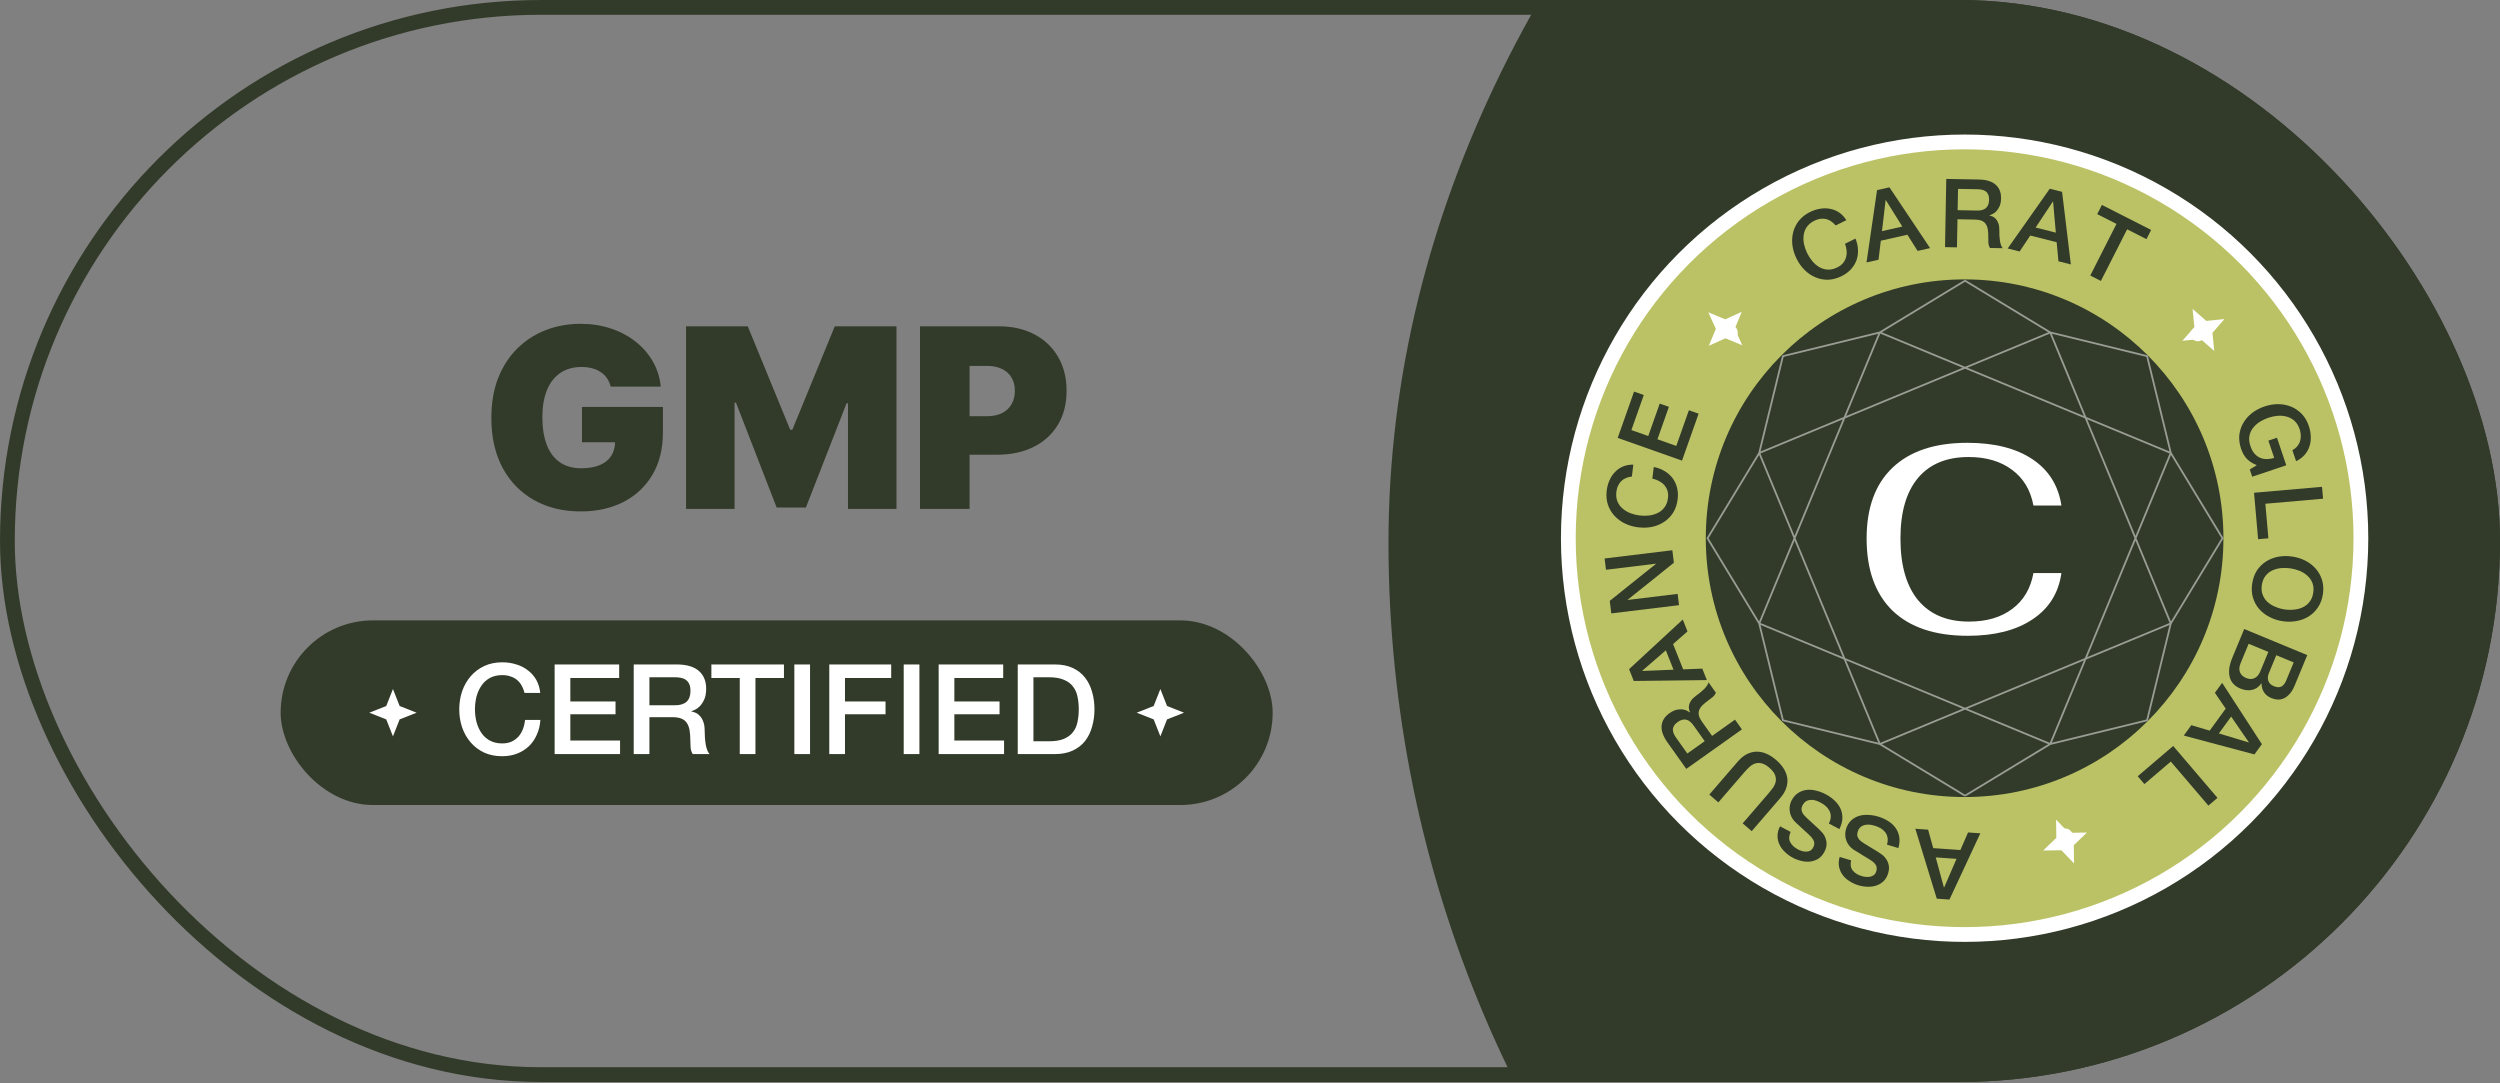 <svg width="360" height="156" viewBox="0 0 360 156" fill="none" xmlns="http://www.w3.org/2000/svg">
<rect x="0" y="0" width="360" height="156" fill="#808080" stroke="none"/>
<g clip-path="url(#clip0_1031_2)">
<rect x="199.941" y="252.585" width="348.833" height="482.836" rx="174.417" transform="rotate(-90 199.941 252.585)" fill="#323B29"/>
<circle cx="282.904" cy="77.503" r="57.065" fill="#BBC266" stroke="white" stroke-width="2.127" stroke-linejoin="round"/>
<circle cx="282.904" cy="77.503" r="37.271" fill="#323B29"/>
<path d="M283.375 91.554C278.668 91.554 275.061 90.358 272.554 87.965C270.047 85.546 268.793 82.073 268.793 77.544C268.793 73.118 270.034 69.722 272.515 67.355C275.022 64.962 278.617 63.765 283.298 63.765C287.187 63.765 290.308 64.55 292.662 66.12C295.015 67.689 296.409 69.915 296.844 72.797H292.815C292.406 70.584 291.382 68.873 289.745 67.663C288.108 66.428 286.023 65.811 283.49 65.811C280.318 65.811 277.888 66.814 276.199 68.821C274.511 70.828 273.666 73.736 273.666 77.544C273.666 81.404 274.511 84.363 276.199 86.421C277.913 88.48 280.356 89.509 283.529 89.509C286.061 89.509 288.133 88.904 289.745 87.695C291.382 86.485 292.406 84.761 292.815 82.523H296.844C296.435 85.405 295.041 87.63 292.662 89.2C290.308 90.77 287.213 91.554 283.375 91.554Z" fill="white"/>
<path d="M264.33 32.463C264.139 32.24 263.933 32.05 263.713 31.892C263.493 31.734 263.253 31.622 262.996 31.554C262.738 31.486 262.465 31.472 262.177 31.51C261.894 31.537 261.592 31.628 261.27 31.786C260.801 32.016 260.439 32.31 260.186 32.669C259.941 33.024 259.79 33.415 259.733 33.841C259.672 34.259 259.687 34.696 259.778 35.153C259.877 35.605 260.029 36.041 260.235 36.461C260.441 36.881 260.692 37.269 260.989 37.624C261.293 37.975 261.632 38.259 262.003 38.476C262.371 38.684 262.77 38.8 263.2 38.824C263.639 38.844 264.094 38.739 264.563 38.509C264.909 38.34 265.186 38.133 265.393 37.888C265.596 37.635 265.742 37.36 265.831 37.061C265.915 36.754 265.942 36.434 265.912 36.101C265.882 35.769 265.805 35.434 265.681 35.096L267.188 34.358C267.414 34.901 267.534 35.44 267.551 35.973C267.575 36.503 267.501 37.009 267.329 37.492C267.153 37.966 266.884 38.399 266.524 38.79C266.164 39.181 265.716 39.507 265.181 39.77C264.521 40.093 263.87 40.264 263.225 40.283C262.585 40.29 261.981 40.172 261.413 39.929C260.844 39.687 260.324 39.334 259.852 38.87C259.388 38.403 259.001 37.852 258.69 37.218C258.383 36.591 258.188 35.952 258.103 35.299C258.026 34.642 258.066 34.014 258.223 33.416C258.379 32.819 258.657 32.269 259.055 31.768C259.461 31.262 259.994 30.848 260.653 30.525C261.147 30.283 261.647 30.125 262.152 30.051C262.654 29.969 263.134 29.979 263.592 30.082C264.055 30.172 264.48 30.352 264.868 30.621C265.256 30.891 265.591 31.253 265.875 31.707L264.33 32.463Z" fill="#323B29"/>
<path d="M270.296 27.377L272.081 26.975L277.934 35.728L276.135 36.133L274.663 33.799L270.837 34.661L270.51 37.401L268.778 37.791L270.296 27.377ZM271.006 33.283L273.933 32.623L271.567 28.826L271.527 28.835L271.006 33.283Z" fill="#323B29"/>
<path d="M280.262 25.764L284.954 25.85C286.037 25.87 286.844 26.119 287.377 26.596C287.91 27.074 288.168 27.73 288.153 28.565C288.144 29.033 288.068 29.421 287.925 29.731C287.782 30.031 287.617 30.276 287.43 30.465C287.243 30.645 287.057 30.775 286.872 30.854C286.696 30.933 286.567 30.986 286.484 31.012L286.483 31.039C286.63 31.061 286.785 31.109 286.949 31.186C287.122 31.262 287.28 31.384 287.424 31.552C287.568 31.711 287.683 31.919 287.77 32.178C287.866 32.437 287.911 32.758 287.904 33.144C287.893 33.722 287.925 34.25 287.999 34.728C288.082 35.198 288.213 35.535 288.393 35.74L286.549 35.707C286.425 35.493 286.351 35.258 286.328 35.001C286.315 34.743 286.31 34.496 286.314 34.257C286.323 33.808 286.302 33.422 286.253 33.1C286.204 32.769 286.108 32.496 285.965 32.282C285.822 32.06 285.624 31.895 285.369 31.79C285.123 31.684 284.803 31.628 284.408 31.621L281.877 31.574L281.802 35.62L280.083 35.588L280.262 25.764ZM281.9 30.267L284.721 30.319C285.271 30.329 285.691 30.208 285.98 29.957C286.269 29.696 286.419 29.304 286.428 28.781C286.434 28.469 286.393 28.216 286.305 28.022C286.217 27.818 286.091 27.66 285.928 27.547C285.774 27.434 285.592 27.357 285.382 27.317C285.181 27.276 284.97 27.254 284.75 27.25L281.957 27.199L281.9 30.267Z" fill="#323B29"/>
<path d="M295.166 27.176L296.94 27.624L298.204 38.078L296.416 37.626L296.159 34.879L292.356 33.918L290.826 36.215L289.104 35.78L295.166 27.176ZM293.13 32.765L296.039 33.5L295.645 29.043L295.605 29.033L293.13 32.765Z" fill="#323B29"/>
<path d="M302.672 29.509L309.764 33.111L309.091 34.436L306.306 33.022L302.53 40.457L300.997 39.679L304.772 32.243L301.999 30.835L302.672 29.509Z" fill="#323B29"/>
<path d="M315.83 47.336C315.933 47.245 316.048 47.181 316.174 47.144C316.3 47.107 316.428 47.093 316.557 47.101C316.7 47.111 316.831 47.142 316.951 47.196C317.077 47.256 317.185 47.338 317.276 47.442C317.367 47.545 317.43 47.66 317.468 47.786C317.511 47.919 317.525 48.053 317.509 48.188C317.507 48.325 317.479 48.453 317.425 48.573C317.372 48.693 317.293 48.798 317.19 48.889C316.983 49.07 316.733 49.154 316.442 49.142C316.15 49.129 315.91 49.015 315.723 48.801C315.536 48.587 315.455 48.335 315.481 48.044C315.506 47.753 315.623 47.517 315.83 47.336Z" fill="white"/>
<path d="M324.317 68.65L323.966 67.606L324.978 66.99C324.336 66.722 323.846 66.403 323.509 66.032C323.171 65.662 322.908 65.194 322.717 64.629C322.483 63.933 322.399 63.265 322.464 62.623C322.54 61.988 322.736 61.404 323.051 60.872C323.366 60.34 323.784 59.871 324.305 59.463C324.829 59.064 325.425 58.752 326.095 58.527C326.756 58.305 327.416 58.194 328.074 58.195C328.736 58.205 329.352 58.327 329.925 58.56C330.497 58.794 331.006 59.14 331.451 59.6C331.899 60.069 332.24 60.651 332.474 61.347C332.643 61.851 332.735 62.353 332.748 62.852C332.772 63.357 332.71 63.833 332.56 64.28C332.419 64.724 332.188 65.131 331.867 65.5C331.546 65.87 331.135 66.172 330.634 66.409L330.099 64.817C330.388 64.672 330.621 64.487 330.798 64.263C330.986 64.045 331.121 63.801 331.205 63.531C331.288 63.261 331.324 62.978 331.311 62.682C331.299 62.386 331.243 62.09 331.143 61.794C330.977 61.299 330.732 60.902 330.409 60.604C330.089 60.315 329.722 60.114 329.306 60.002C328.9 59.887 328.465 59.845 328 59.875C327.539 59.914 327.087 60.008 326.643 60.157C326.2 60.307 325.783 60.505 325.392 60.753C325.004 61.009 324.678 61.307 324.415 61.648C324.161 61.985 323.993 62.365 323.913 62.789C323.836 63.222 323.881 63.686 324.048 64.181C324.18 64.602 324.356 64.954 324.577 65.237C324.807 65.518 325.067 65.731 325.358 65.875C325.66 66.025 325.991 66.102 326.351 66.107C326.711 66.112 327.088 66.053 327.482 65.93L326.648 63.452L327.887 63.035L329.221 67L324.317 68.65Z" fill="#323B29"/>
<path d="M334.371 70.1L334.521 71.814L326.213 72.54L326.648 77.517L325.168 77.646L324.582 70.956L334.371 70.1Z" fill="#323B29"/>
<path d="M333.105 85.368C333.184 84.851 333.149 84.386 332.999 83.974C332.847 83.57 332.613 83.223 332.295 82.933C331.987 82.644 331.619 82.407 331.193 82.221C330.766 82.044 330.32 81.92 329.858 81.849C329.396 81.778 328.934 81.763 328.473 81.804C328.01 81.853 327.584 81.969 327.194 82.15C326.814 82.333 326.49 82.595 326.225 82.935C325.958 83.284 325.785 83.716 325.705 84.233C325.626 84.75 325.662 85.21 325.814 85.614C325.964 86.027 326.193 86.378 326.502 86.666C326.819 86.957 327.192 87.19 327.619 87.367C328.046 87.553 328.49 87.682 328.953 87.752C329.415 87.823 329.877 87.834 330.34 87.784C330.801 87.744 331.222 87.632 331.603 87.449C331.992 87.267 332.321 87.002 332.588 86.653C332.853 86.314 333.026 85.885 333.105 85.368ZM334.493 85.581C334.381 86.306 334.146 86.934 333.786 87.464C333.425 88.002 332.983 88.436 332.459 88.764C331.935 89.092 331.349 89.313 330.701 89.427C330.051 89.55 329.381 89.558 328.692 89.453C327.993 89.346 327.353 89.136 326.769 88.824C326.185 88.521 325.692 88.134 325.291 87.664C324.889 87.194 324.597 86.648 324.414 86.026C324.239 85.415 324.207 84.746 324.318 84.02C324.429 83.295 324.661 82.662 325.013 82.122C325.373 81.593 325.814 81.164 326.338 80.836C326.862 80.508 327.448 80.282 328.098 80.159C328.747 80.045 329.421 80.042 330.119 80.149C330.808 80.254 331.445 80.459 332.03 80.762C332.613 81.074 333.105 81.465 333.506 81.935C333.908 82.405 334.201 82.947 334.385 83.56C334.568 84.182 334.604 84.856 334.493 85.581Z" fill="#323B29"/>
<path d="M327.786 94.352L326.712 96.945C326.554 97.327 326.528 97.689 326.635 98.031C326.75 98.376 327.011 98.633 327.418 98.802C327.875 98.991 328.245 99.01 328.526 98.859C328.807 98.707 329.037 98.415 329.216 97.983L330.29 95.389L327.786 94.352ZM332.245 94.336L330.419 98.748C330.082 99.562 329.625 100.138 329.048 100.475C328.472 100.812 327.806 100.824 327.052 100.512C326.594 100.323 326.247 100.045 326.012 99.679C325.781 99.325 325.662 98.904 325.656 98.415L325.631 98.404C325.281 98.915 324.838 99.228 324.303 99.344C323.777 99.464 323.205 99.396 322.586 99.139C322.23 98.992 321.921 98.79 321.66 98.533C321.408 98.279 321.223 97.97 321.107 97.604C320.999 97.241 320.965 96.82 321.005 96.34C321.053 95.863 321.198 95.333 321.44 94.748L323.167 90.578L332.245 94.336ZM323.806 92.704L322.642 95.514C322.442 95.997 322.411 96.421 322.548 96.785C322.69 97.162 322.99 97.445 323.447 97.634C323.897 97.82 324.296 97.827 324.646 97.654C325 97.493 325.278 97.171 325.478 96.688L326.641 93.878L323.806 92.704Z" fill="#323B29"/>
<path d="M325.713 107.159L324.636 108.639L314.464 105.918L315.549 104.427L318.195 105.212L320.502 102.041L318.942 99.765L319.986 98.329L325.713 107.159ZM321.284 103.188L319.519 105.614L323.802 106.909L323.826 106.875L321.284 103.188Z" fill="#323B29"/>
<path d="M319.317 114.893L318.009 116.009L312.595 109.666L308.795 112.908L307.831 111.778L312.939 107.418L319.317 114.893Z" fill="#323B29"/>
<path d="M298.409 120.02C298.453 120.15 298.468 120.281 298.454 120.411C298.44 120.542 298.405 120.665 298.347 120.782C298.284 120.909 298.204 121.019 298.109 121.109C298.005 121.202 297.888 121.271 297.757 121.315C297.627 121.359 297.496 121.374 297.366 121.36C297.227 121.349 297.097 121.31 296.978 121.244C296.853 121.189 296.745 121.114 296.655 121.019C296.565 120.923 296.498 120.811 296.454 120.68C296.366 120.419 296.383 120.157 296.507 119.892C296.631 119.628 296.827 119.45 297.097 119.359C297.366 119.268 297.63 119.29 297.889 119.426C298.148 119.561 298.321 119.759 298.409 120.02Z" fill="white"/>
<path d="M280.721 129.535L278.896 129.407L275.807 119.341L277.646 119.47L278.384 122.129L282.297 122.403L283.398 119.873L285.169 119.997L280.721 129.535ZM281.739 123.675L278.746 123.465L279.92 127.782L279.961 127.785L281.739 123.675Z" fill="#323B29"/>
<path d="M271.72 121.628C271.828 121.268 271.859 120.942 271.812 120.65C271.765 120.358 271.657 120.096 271.487 119.863C271.315 119.639 271.1 119.446 270.842 119.282C270.573 119.125 270.271 118.997 269.937 118.897C269.577 118.789 269.258 118.737 268.979 118.74C268.698 118.751 268.458 118.799 268.261 118.884C268.063 118.968 267.904 119.084 267.784 119.23C267.661 119.384 267.573 119.55 267.521 119.725C267.413 120.086 267.417 120.374 267.535 120.591C267.64 120.815 267.779 120.99 267.951 121.118C268.249 121.341 268.606 121.573 269.022 121.812C269.428 122.058 269.929 122.366 270.527 122.736C270.9 122.963 271.197 123.2 271.42 123.449C271.631 123.703 271.784 123.96 271.879 124.218C271.974 124.476 272.022 124.735 272.021 124.993C272.012 125.249 271.97 125.5 271.896 125.746C271.754 126.22 271.535 126.6 271.24 126.885C270.932 127.176 270.582 127.387 270.188 127.519C269.795 127.65 269.376 127.706 268.931 127.688C268.484 127.679 268.049 127.611 267.627 127.485C267.135 127.338 266.693 127.134 266.302 126.873C265.899 126.619 265.573 126.315 265.324 125.963C265.067 125.608 264.898 125.213 264.817 124.777C264.734 124.35 264.767 123.891 264.914 123.398L266.562 123.891C266.424 124.511 266.503 124.999 266.799 125.356C267.092 125.721 267.524 125.989 268.095 126.16C268.289 126.218 268.493 126.255 268.708 126.272C268.921 126.297 269.125 126.286 269.321 126.239C269.514 126.201 269.692 126.12 269.854 125.996C270.006 125.87 270.118 125.688 270.189 125.45C270.289 125.116 270.267 124.823 270.123 124.569C269.967 124.321 269.736 124.099 269.431 123.902C269.399 123.883 269.274 123.803 269.058 123.661C268.83 123.526 268.579 123.374 268.304 123.206C268.029 123.037 267.762 122.872 267.505 122.708C267.236 122.551 267.045 122.437 266.932 122.365C266.654 122.176 266.425 121.964 266.246 121.729C266.068 121.493 265.937 121.243 265.853 120.979C265.758 120.721 265.712 120.458 265.715 120.191C265.71 119.921 265.744 119.663 265.817 119.417C265.975 118.89 266.22 118.47 266.553 118.158C266.875 117.852 267.247 117.632 267.669 117.5C268.092 117.368 268.543 117.316 269.023 117.345C269.505 117.365 269.979 117.444 270.445 117.584C270.981 117.744 271.467 117.961 271.902 118.235C272.337 118.509 272.69 118.835 272.96 119.212C273.23 119.59 273.408 120.021 273.492 120.506C273.574 121 273.533 121.538 273.368 122.121L271.72 121.628Z" fill="#323B29"/>
<path d="M263.35 118.582C263.526 118.249 263.619 117.935 263.63 117.64C263.641 117.345 263.586 117.067 263.465 116.805C263.34 116.552 263.166 116.32 262.946 116.11C262.712 115.903 262.442 115.718 262.134 115.555C261.801 115.379 261.498 115.265 261.224 115.214C260.946 115.17 260.702 115.171 260.492 115.215C260.281 115.26 260.103 115.342 259.957 115.461C259.806 115.589 259.688 115.734 259.602 115.896C259.426 116.229 259.374 116.513 259.446 116.748C259.506 116.988 259.609 117.187 259.753 117.346C260.001 117.623 260.306 117.92 260.668 118.236C261.017 118.556 261.449 118.956 261.963 119.436C262.284 119.73 262.53 120.021 262.7 120.309C262.857 120.599 262.957 120.881 263 121.153C263.043 121.425 263.039 121.687 262.988 121.94C262.929 122.189 262.839 122.427 262.719 122.654C262.487 123.092 262.198 123.422 261.852 123.644C261.494 123.869 261.109 124.008 260.698 124.06C260.286 124.112 259.864 124.086 259.431 123.981C258.995 123.885 258.582 123.734 258.192 123.528C257.738 123.287 257.345 123.001 257.012 122.669C256.667 122.341 256.406 121.98 256.231 121.586C256.047 121.187 255.959 120.767 255.965 120.324C255.967 119.889 256.088 119.444 256.328 118.99L257.849 119.795C257.593 120.376 257.575 120.87 257.796 121.278C258.012 121.693 258.383 122.04 258.91 122.319C259.088 122.414 259.282 122.49 259.49 122.548C259.693 122.615 259.896 122.644 260.097 122.636C260.294 122.637 260.484 122.592 260.666 122.502C260.841 122.407 260.986 122.251 261.102 122.032C261.265 121.724 261.301 121.431 261.209 121.154C261.104 120.881 260.922 120.618 260.661 120.366C260.633 120.34 260.526 120.237 260.342 120.056C260.145 119.88 259.928 119.682 259.691 119.463C259.454 119.244 259.225 119.029 259.004 118.819C258.771 118.612 258.606 118.463 258.51 118.37C258.273 118.131 258.09 117.878 257.961 117.612C257.832 117.347 257.752 117.076 257.722 116.8C257.679 116.528 257.685 116.262 257.74 116.001C257.787 115.735 257.871 115.489 257.991 115.261C258.249 114.775 258.571 114.411 258.959 114.17C259.334 113.932 259.741 113.79 260.181 113.743C260.622 113.696 261.074 113.733 261.539 113.855C262.009 113.968 262.458 114.139 262.888 114.366C263.382 114.628 263.816 114.936 264.19 115.289C264.563 115.643 264.846 116.031 265.037 116.454C265.228 116.877 265.318 117.335 265.306 117.827C265.291 118.327 265.145 118.847 264.87 119.387L263.35 118.582Z" fill="#323B29"/>
<path d="M252.246 119.687L250.944 118.563L254.683 114.229C254.899 113.979 255.107 113.716 255.308 113.441C255.502 113.16 255.633 112.868 255.702 112.563C255.758 112.26 255.728 111.944 255.613 111.614C255.49 111.278 255.217 110.927 254.794 110.562C254.37 110.196 253.986 109.981 253.643 109.915C253.293 109.843 252.976 109.86 252.691 109.965C252.393 110.072 252.123 110.245 251.88 110.484C251.631 110.717 251.398 110.958 251.182 111.208L247.443 115.543L246.14 114.419L250.248 109.657C250.662 109.178 251.094 108.824 251.546 108.596C251.997 108.368 252.464 108.249 252.944 108.239C253.412 108.231 253.884 108.329 254.361 108.535C254.838 108.74 255.306 109.041 255.764 109.436C256.223 109.832 256.589 110.251 256.862 110.692C257.135 111.134 257.305 111.59 257.373 112.06C257.427 112.531 257.374 113.006 257.214 113.486C257.054 113.966 256.768 114.446 256.354 114.925L252.246 119.687Z" fill="#323B29"/>
<path d="M242.825 110.72L240.108 106.893C239.482 106.011 239.203 105.213 239.271 104.501C239.339 103.789 239.714 103.191 240.394 102.708C240.776 102.437 241.134 102.267 241.468 102.199C241.794 102.136 242.089 102.123 242.352 102.161C242.608 102.205 242.823 102.277 242.996 102.379C243.165 102.474 243.284 102.546 243.354 102.598L243.377 102.582C243.307 102.452 243.254 102.298 243.218 102.121C243.177 101.936 243.181 101.736 243.231 101.521C243.273 101.311 243.372 101.094 243.529 100.871C243.68 100.64 243.913 100.413 244.227 100.19C244.698 99.855 245.104 99.516 245.446 99.173C245.774 98.827 245.967 98.521 246.026 98.254L247.093 99.758C246.995 99.985 246.85 100.184 246.656 100.355C246.457 100.519 246.261 100.67 246.066 100.808C245.7 101.068 245.401 101.313 245.171 101.544C244.934 101.78 244.772 102.019 244.685 102.261C244.59 102.508 244.576 102.766 244.642 103.034C244.703 103.294 244.848 103.585 245.076 103.907L246.542 105.972L249.841 103.63L250.837 105.032L242.825 110.72ZM245.476 106.728L243.843 104.428C243.525 103.979 243.178 103.713 242.804 103.63C242.422 103.552 242.018 103.664 241.592 103.967C241.338 104.147 241.158 104.331 241.055 104.517C240.943 104.709 240.89 104.904 240.896 105.102C240.897 105.293 240.943 105.485 241.035 105.679C241.122 105.864 241.229 106.047 241.357 106.227L242.974 108.505L245.476 106.728Z" fill="#323B29"/>
<path d="M235.264 98.061L234.587 96.36L242.318 89.212L242.999 90.925L240.924 92.743L242.374 96.387L245.131 96.282L245.788 97.932L235.264 98.061ZM240.986 96.436L239.877 93.648L236.496 96.579L236.511 96.617L240.986 96.436Z" fill="#323B29"/>
<path d="M232.024 88.329L231.805 86.526L238.45 81.2L238.447 81.172L231.261 82.045L231.063 80.42L240.817 79.235L241.037 81.038L234.404 86.349L234.409 86.39L241.581 85.519L241.778 87.144L232.024 88.329Z" fill="#323B29"/>
<path d="M234.993 68.616C234.702 68.655 234.43 68.723 234.178 68.822C233.925 68.921 233.701 69.06 233.503 69.239C233.306 69.419 233.145 69.639 233.021 69.902C232.889 70.154 232.801 70.457 232.758 70.812C232.695 71.332 232.745 71.795 232.908 72.203C233.072 72.602 233.317 72.941 233.644 73.221C233.961 73.5 234.336 73.725 234.768 73.898C235.201 74.061 235.649 74.171 236.114 74.228C236.578 74.284 237.04 74.285 237.5 74.23C237.96 74.165 238.383 74.037 238.767 73.843C239.142 73.648 239.456 73.377 239.711 73.029C239.967 72.672 240.127 72.233 240.19 71.714C240.236 71.332 240.213 70.987 240.121 70.68C240.02 70.372 239.868 70.1 239.666 69.862C239.454 69.624 239.201 69.427 238.906 69.271C238.61 69.115 238.287 68.997 237.937 68.918L238.139 67.251C238.717 67.358 239.235 67.551 239.691 67.828C240.148 68.096 240.532 68.433 240.843 68.841C241.145 69.247 241.362 69.708 241.493 70.223C241.625 70.738 241.655 71.291 241.583 71.883C241.495 72.612 241.283 73.252 240.948 73.803C240.605 74.343 240.177 74.786 239.664 75.13C239.151 75.474 238.571 75.718 237.926 75.862C237.281 75.996 236.608 76.021 235.907 75.936C235.214 75.852 234.571 75.667 233.977 75.382C233.385 75.089 232.88 74.713 232.465 74.256C232.049 73.799 231.739 73.267 231.535 72.66C231.333 72.044 231.276 71.372 231.364 70.643C231.431 70.097 231.571 69.592 231.784 69.128C231.988 68.663 232.258 68.266 232.594 67.937C232.922 67.598 233.304 67.339 233.742 67.161C234.179 66.983 234.665 66.899 235.2 66.908L234.993 68.616Z" fill="#323B29"/>
<path d="M232.948 63.057L235.304 56.388L236.706 56.883L234.922 61.93L237.349 62.787L238.999 58.116L240.323 58.584L238.672 63.255L241.384 64.213L243.199 59.075L244.601 59.57L242.212 66.33L232.948 63.057Z" fill="#323B29"/>
<path d="M248.528 48.652C248.424 48.561 248.346 48.455 248.293 48.335C248.24 48.215 248.209 48.09 248.201 47.961C248.192 47.818 248.206 47.684 248.243 47.558C248.287 47.425 248.354 47.307 248.445 47.204C248.536 47.101 248.642 47.023 248.762 46.97C248.888 46.91 249.019 46.878 249.156 46.876C249.291 46.861 249.422 46.872 249.548 46.91C249.674 46.947 249.788 47.011 249.892 47.102C250.098 47.284 250.214 47.521 250.239 47.812C250.264 48.102 250.183 48.355 249.995 48.568C249.807 48.782 249.567 48.894 249.275 48.907C248.983 48.919 248.734 48.834 248.528 48.652Z" fill="white"/>
<path d="M282.963 114.583L295.237 107.136M282.963 114.583L270.688 107.136M282.963 114.583L270.692 107.138M295.237 47.871L282.963 40.424L270.688 47.871M295.237 47.871L309.182 51.284L312.595 65.229M295.237 47.871L300.321 60.145M295.237 47.871L282.963 52.955M312.595 65.229L320.042 77.504L312.595 89.778M312.595 65.229L307.511 77.504M312.595 65.229L300.321 60.145M312.595 89.778L309.182 103.723L295.237 107.136M312.595 89.778L307.511 77.504M312.595 89.778L300.32 94.863M295.237 107.136L282.966 102.053M295.237 107.136L300.32 94.863M270.688 107.136L256.743 103.723L253.33 89.778M270.688 107.136L270.692 107.138M253.33 89.778L245.883 77.504L253.33 65.229M253.33 89.778L258.415 77.502M253.33 89.778L265.607 94.863M253.33 65.229L256.743 51.284L270.688 47.871M253.33 65.229L258.415 77.502M253.33 65.229L265.604 60.145M270.688 47.871L265.604 60.145M270.688 47.871L282.963 52.955M270.692 107.138L265.607 94.863M270.692 107.138L282.966 102.053M282.963 52.955L300.321 60.145M282.963 52.955L265.604 60.145M300.321 60.145L307.511 77.504M307.511 77.504L300.32 94.863M300.32 94.863L282.966 102.053M282.966 102.053L265.607 94.863M265.607 94.863L258.415 77.502M258.415 77.502L265.604 60.145" stroke="white" stroke-opacity="0.5" stroke-width="0.262" stroke-linejoin="round"/>
<path d="M320.32 45.949L318.59 47.926L318.854 50.54L316.877 48.81L314.262 49.074L315.993 47.096L315.729 44.482L317.706 46.213L320.32 45.949Z" fill="white"/>
<path d="M250.819 44.905L249.807 47.33L250.888 49.724L248.464 48.712L246.069 49.793L247.081 47.369L246 44.974L248.425 45.986L250.819 44.905Z" fill="white"/>
<path d="M296.075 118.025L297.894 119.921L300.521 119.886L298.625 121.705L298.66 124.332L296.842 122.436L294.214 122.471L296.11 120.652L296.075 118.025Z" fill="white"/>
<path d="M87.937 55.669C87.826 55.215 87.65 54.817 87.41 54.475C87.171 54.124 86.871 53.829 86.511 53.589C86.16 53.341 85.749 53.157 85.279 53.037C84.816 52.908 84.307 52.844 83.751 52.844C82.552 52.844 81.529 53.131 80.682 53.705C79.843 54.278 79.201 55.104 78.756 56.183C78.319 57.261 78.101 58.563 78.101 60.086C78.101 61.627 78.311 62.946 78.73 64.041C79.149 65.137 79.774 65.976 80.605 66.558C81.435 67.14 82.467 67.431 83.699 67.431C84.787 67.431 85.69 67.273 86.409 66.956C87.136 66.639 87.68 66.19 88.04 65.608C88.399 65.026 88.579 64.341 88.579 63.553L89.811 63.682H83.802V58.597H95.461V62.244C95.461 64.641 94.952 66.691 93.933 68.394C92.923 70.089 91.528 71.391 89.747 72.298C87.975 73.197 85.942 73.646 83.648 73.646C81.088 73.646 78.841 73.103 76.906 72.015C74.972 70.928 73.461 69.379 72.374 67.367C71.295 65.355 70.756 62.963 70.756 60.189C70.756 58.015 71.085 56.089 71.745 54.411C72.412 52.733 73.337 51.316 74.518 50.16C75.7 48.996 77.065 48.119 78.614 47.528C80.164 46.929 81.825 46.629 83.597 46.629C85.155 46.629 86.601 46.852 87.937 47.297C89.281 47.733 90.466 48.358 91.494 49.172C92.529 49.976 93.364 50.931 93.998 52.035C94.631 53.139 95.016 54.351 95.153 55.669H87.937ZM98.79 46.989H107.676L113.788 61.884H114.097L120.209 46.989H129.095V73.287H122.109V58.083H121.904L116.048 73.081H111.837L105.981 57.98H105.776V73.287H98.79V46.989ZM132.478 73.287V46.989H143.829C145.781 46.989 147.489 47.374 148.953 48.145C150.417 48.915 151.555 49.998 152.368 51.393C153.182 52.788 153.588 54.419 153.588 56.285C153.588 58.169 153.169 59.8 152.33 61.178C151.499 62.556 150.331 63.617 148.824 64.362C147.326 65.107 145.576 65.48 143.572 65.48H136.793V59.932H142.134C142.973 59.932 143.688 59.787 144.279 59.496C144.878 59.196 145.336 58.772 145.653 58.224C145.978 57.677 146.141 57.03 146.141 56.285C146.141 55.532 145.978 54.89 145.653 54.359C145.336 53.82 144.878 53.409 144.279 53.127C143.688 52.836 142.973 52.69 142.134 52.69H139.618V73.287H132.478Z" fill="#323B29"/>
<rect x="40.414" y="89.335" width="142.85" height="26.588" rx="13.294" fill="#323B29"/>
<path d="M56.584 99.221L57.548 101.665L59.992 102.629L57.548 103.593L56.584 106.037L55.62 103.593L53.176 102.629L55.62 101.665L56.584 99.221Z" fill="white"/>
<path d="M75.535 99.784C75.438 99.411 75.306 99.067 75.137 98.754C74.968 98.441 74.751 98.169 74.486 97.94C74.221 97.711 73.907 97.537 73.546 97.416C73.196 97.284 72.787 97.217 72.317 97.217C71.629 97.217 71.033 97.356 70.527 97.633C70.032 97.91 69.629 98.284 69.315 98.754C69.002 99.212 68.767 99.736 68.61 100.327C68.466 100.918 68.393 101.52 68.393 102.135C68.393 102.75 68.466 103.352 68.61 103.943C68.767 104.533 69.002 105.064 69.315 105.534C69.629 105.992 70.032 106.36 70.527 106.637C71.033 106.914 71.629 107.053 72.317 107.053C72.823 107.053 73.269 106.968 73.654 106.799C74.04 106.619 74.372 106.378 74.649 106.076C74.926 105.763 75.143 105.401 75.3 104.991C75.456 104.582 75.559 104.142 75.607 103.672H77.813C77.765 104.443 77.596 105.148 77.306 105.787C77.029 106.426 76.65 106.98 76.168 107.45C75.685 107.908 75.119 108.264 74.468 108.517C73.817 108.77 73.1 108.897 72.317 108.897C71.352 108.897 70.484 108.722 69.713 108.372C68.954 108.011 68.309 107.523 67.778 106.908C67.248 106.293 66.838 105.576 66.549 104.756C66.272 103.937 66.133 103.063 66.133 102.135C66.133 101.219 66.272 100.351 66.549 99.531C66.838 98.712 67.248 97.995 67.778 97.38C68.309 96.765 68.954 96.277 69.713 95.915C70.484 95.554 71.352 95.373 72.317 95.373C73.04 95.373 73.721 95.475 74.359 95.68C74.998 95.873 75.559 96.162 76.041 96.548C76.535 96.922 76.933 97.38 77.234 97.922C77.535 98.465 77.722 99.085 77.795 99.784H75.535ZM79.868 95.68H89.161V97.633H82.128V101.014H88.637V102.858H82.128V106.637H89.288V108.589H79.868V95.68ZM91.256 95.68H97.421C98.844 95.68 99.91 95.988 100.622 96.603C101.333 97.217 101.688 98.073 101.688 99.17C101.688 99.784 101.598 100.297 101.417 100.707C101.236 101.104 101.025 101.43 100.784 101.683C100.543 101.924 100.302 102.099 100.061 102.207C99.832 102.316 99.663 102.388 99.555 102.424V102.46C99.748 102.484 99.953 102.545 100.17 102.641C100.399 102.738 100.609 102.894 100.802 103.111C100.995 103.316 101.152 103.587 101.272 103.925C101.405 104.262 101.471 104.684 101.471 105.19C101.471 105.95 101.526 106.643 101.634 107.27C101.755 107.884 101.935 108.324 102.176 108.589H99.754C99.585 108.312 99.483 108.005 99.446 107.667C99.422 107.33 99.41 107.004 99.41 106.691C99.41 106.1 99.374 105.594 99.302 105.172C99.229 104.738 99.097 104.383 98.904 104.106C98.711 103.816 98.446 103.605 98.108 103.473C97.783 103.34 97.361 103.274 96.843 103.274H93.516V108.589H91.256V95.68ZM93.516 101.556H97.222C97.946 101.556 98.494 101.388 98.868 101.05C99.241 100.701 99.428 100.182 99.428 99.495C99.428 99.085 99.368 98.754 99.248 98.501C99.127 98.236 98.958 98.031 98.741 97.886C98.536 97.742 98.295 97.645 98.018 97.597C97.753 97.549 97.476 97.525 97.186 97.525H93.516V101.556ZM102.439 95.68H112.889V97.633H108.785V108.589H106.525V97.633H102.439V95.68ZM114.386 95.68H116.646V108.589H114.386V95.68ZM119.418 95.68H128.331V97.633H121.678V101.014H127.517V102.858H121.678V108.589H119.418V95.68ZM130.135 95.68H132.395V108.589H130.135V95.68ZM135.167 95.68H144.46V97.633H137.427V101.014H143.935V102.858H137.427V106.637H144.586V108.589H135.167V95.68ZM146.555 95.68H151.906C152.895 95.68 153.751 95.849 154.474 96.187C155.197 96.524 155.788 96.988 156.246 97.579C156.704 98.157 157.041 98.838 157.258 99.622C157.487 100.405 157.602 101.243 157.602 102.135C157.602 103.027 157.487 103.865 157.258 104.648C157.041 105.431 156.704 106.118 156.246 106.709C155.788 107.288 155.197 107.746 154.474 108.083C153.751 108.421 152.895 108.589 151.906 108.589H146.555V95.68ZM148.815 106.745H151.039C151.919 106.745 152.636 106.631 153.19 106.402C153.757 106.161 154.197 105.835 154.51 105.425C154.835 105.004 155.052 104.515 155.161 103.961C155.281 103.394 155.342 102.786 155.342 102.135C155.342 101.484 155.281 100.881 155.161 100.327C155.052 99.76 154.835 99.272 154.51 98.862C154.197 98.441 153.757 98.115 153.19 97.886C152.636 97.645 151.919 97.525 151.039 97.525H148.815V106.745Z" fill="white"/>
<path d="M167.092 99.221L168.056 101.665L170.5 102.629L168.056 103.593L167.092 106.037L166.128 103.593L163.684 102.629L166.128 101.665L167.092 99.221Z" fill="white"/>
</g>
<rect x="1.064" y="1.064" width="357.873" height="153.678" rx="76.839" stroke="#323B29" stroke-width="2.127"/>
<defs>
<clipPath id="clip0_1031_2">
<rect width="360" height="155.805" rx="77.903" fill="white"/>
</clipPath>
</defs>
</svg>
